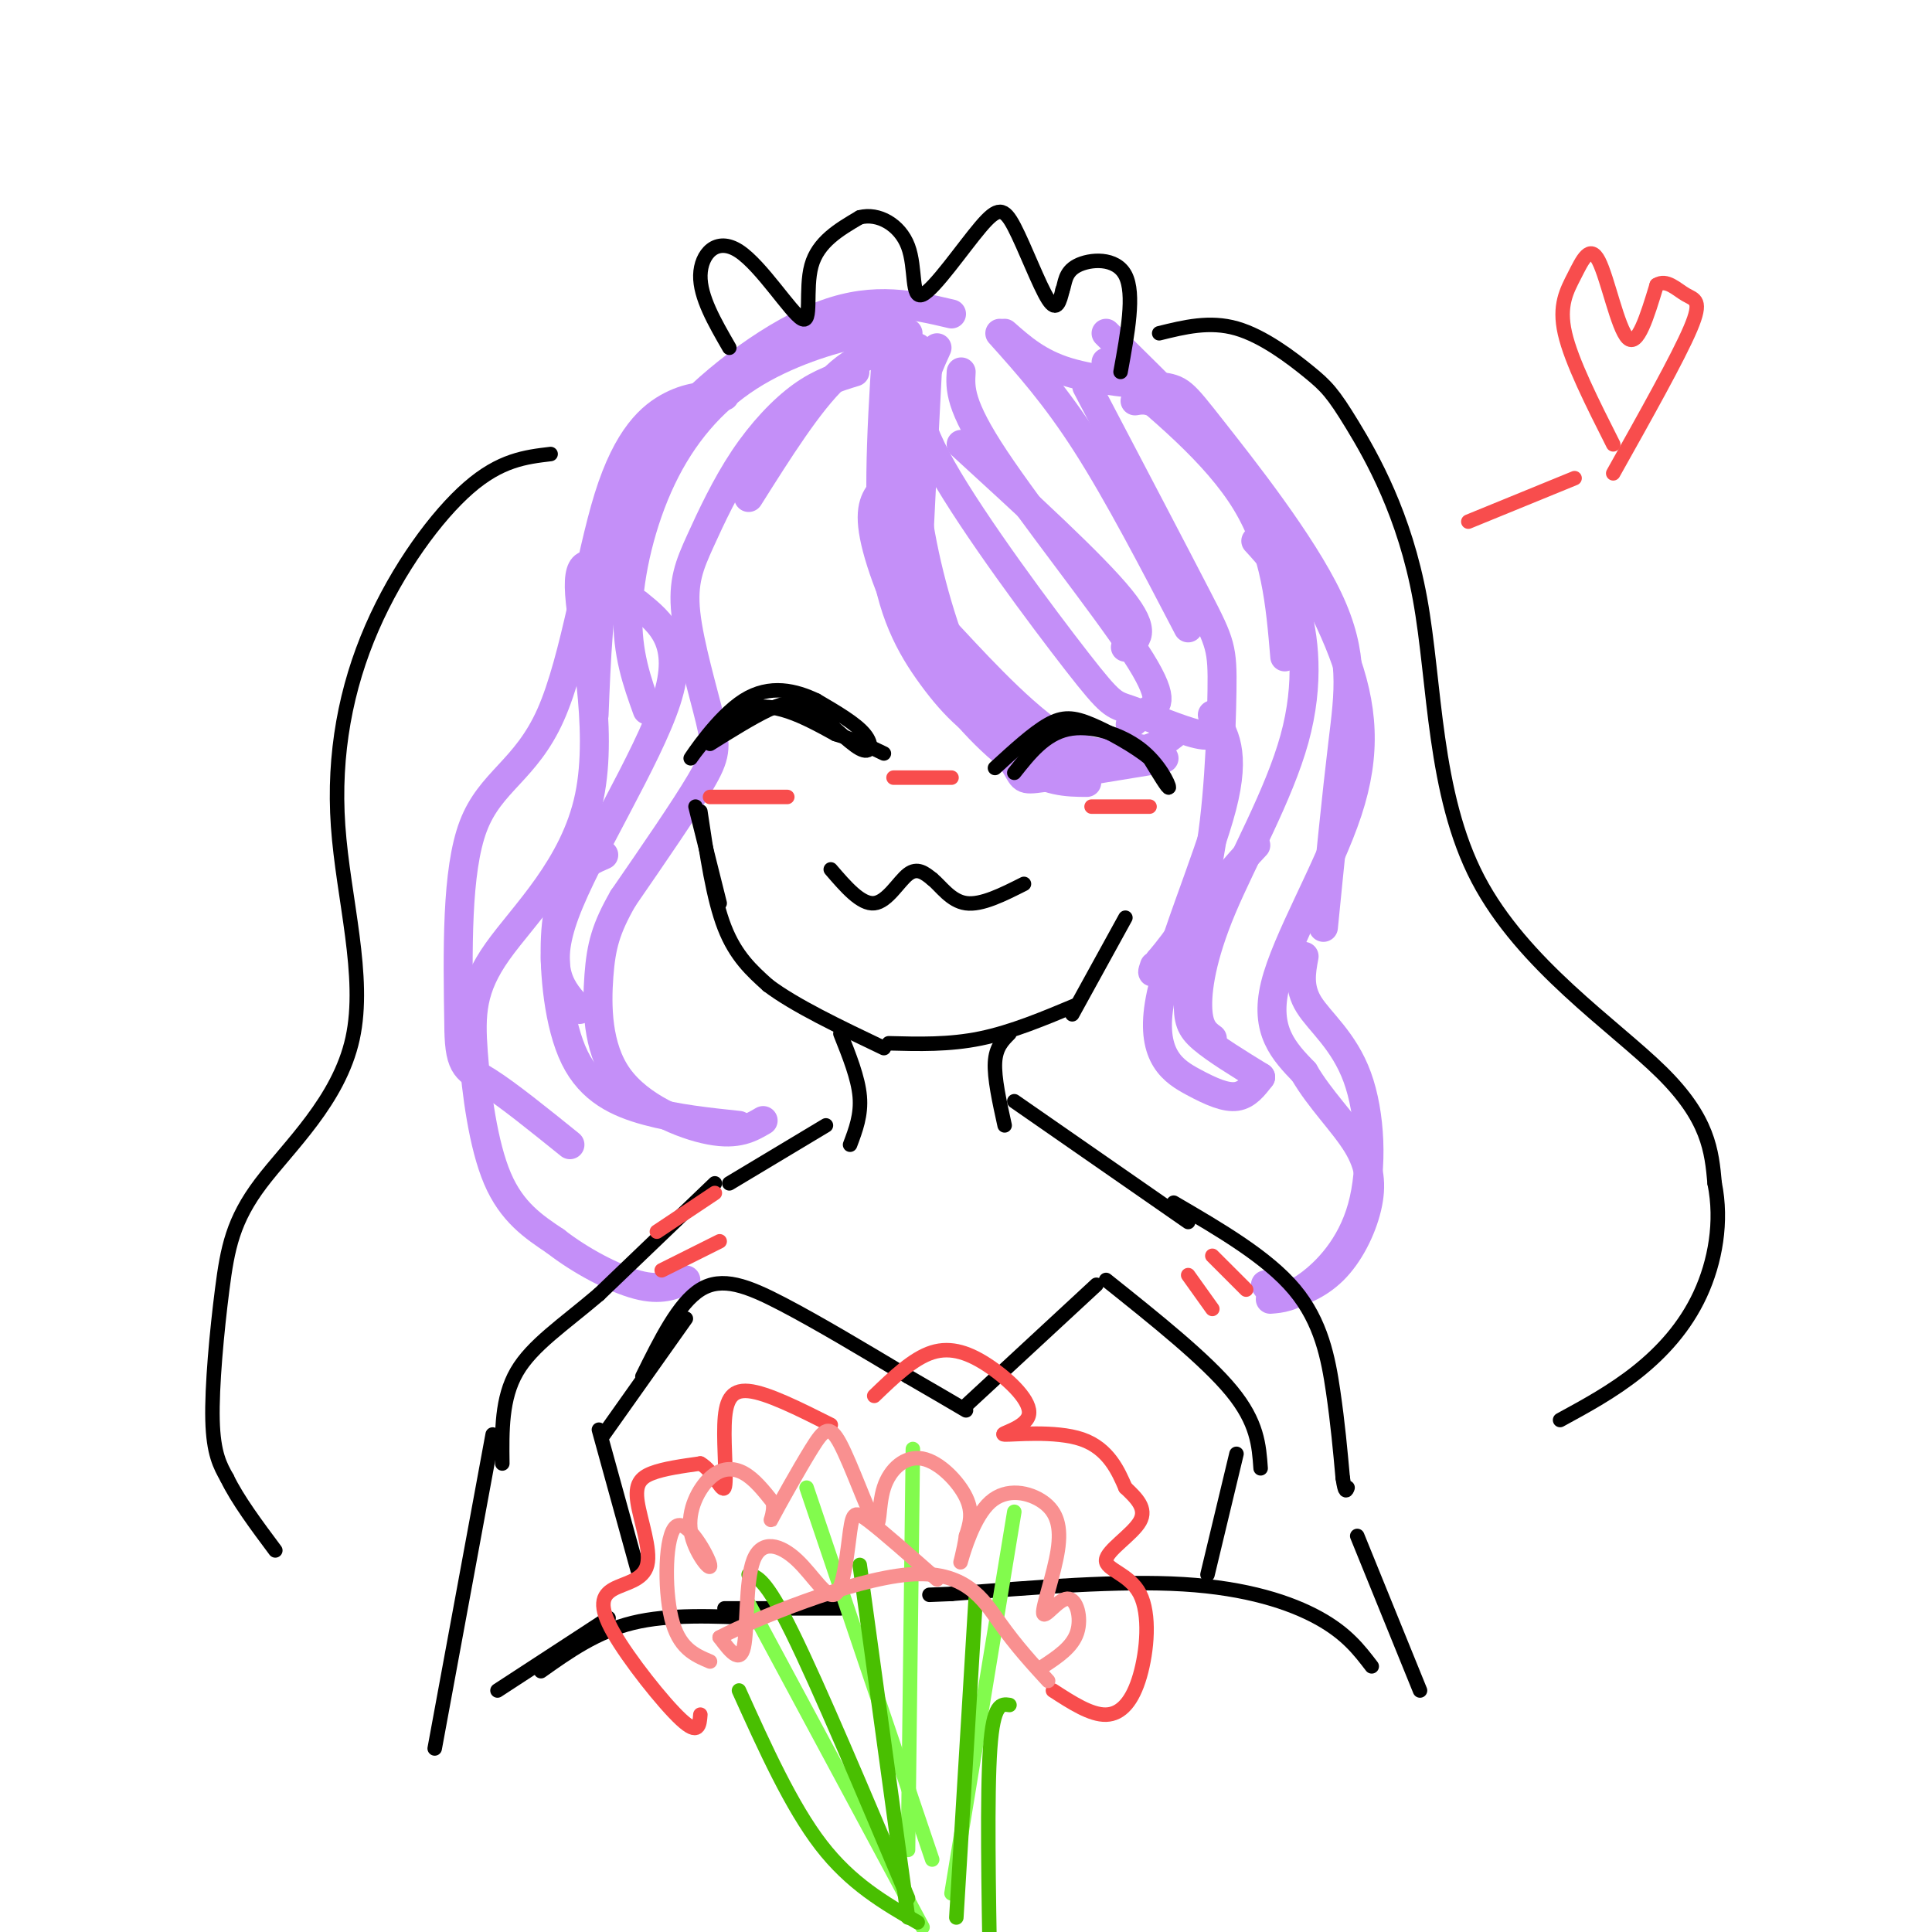 <svg viewBox='0 0 400 400' version='1.1' xmlns='http://www.w3.org/2000/svg' xmlns:xlink='http://www.w3.org/1999/xlink'><g fill='none' stroke='rgb(196,143,248)' stroke-width='6' stroke-linecap='round' stroke-linejoin='round'><path d='M184,66c-1.207,17.745 -2.415,35.490 -1,48c1.415,12.510 5.451,19.786 10,26c4.549,6.214 9.609,11.365 17,14c7.391,2.635 17.112,2.753 23,2c5.888,-0.753 7.944,-2.376 10,-4'/><path d='M194,72c-1.505,3.292 -3.009,6.584 -4,12c-0.991,5.416 -1.467,12.957 0,23c1.467,10.043 4.878,22.589 9,32c4.122,9.411 8.956,15.688 11,19c2.044,3.312 1.298,3.661 6,3c4.702,-0.661 14.851,-2.330 25,-4'/><path d='M236,155c-5.167,1.071 -10.333,2.143 -18,-3c-7.667,-5.143 -17.833,-16.500 -23,-22c-5.167,-5.500 -5.333,-5.143 -5,-13c0.333,-7.857 1.167,-23.929 2,-40'/><path d='M190,72c-1.310,4.214 -2.619,8.429 -3,17c-0.381,8.571 0.167,21.500 3,32c2.833,10.500 7.952,18.571 12,23c4.048,4.429 7.024,5.214 10,6'/><path d='M183,101c-1.607,1.887 -3.214,3.774 -2,10c1.214,6.226 5.250,16.792 11,26c5.750,9.208 13.214,17.060 19,21c5.786,3.940 9.893,3.970 14,4'/><path d='M190,76c-0.829,4.606 -1.659,9.212 5,21c6.659,11.788 20.805,30.758 28,40c7.195,9.242 7.437,8.758 11,10c3.563,1.242 10.447,4.212 14,5c3.553,0.788 3.777,-0.606 4,-2'/><path d='M225,80c9.125,17.399 18.250,34.798 23,44c4.750,9.202 5.125,10.208 5,19c-0.125,8.792 -0.750,25.369 -3,36c-2.250,10.631 -6.125,15.315 -10,20'/><path d='M240,199c-1.833,3.500 -1.417,2.250 -1,1'/><path d='M251,148c2.466,3.842 4.931,7.684 2,19c-2.931,11.316 -11.260,30.105 -13,41c-1.740,10.895 3.108,13.895 7,16c3.892,2.105 6.826,3.316 9,3c2.174,-0.316 3.587,-2.158 5,-4'/><path d='M261,223c-4.708,-2.893 -9.417,-5.786 -12,-8c-2.583,-2.214 -3.042,-3.750 -3,-8c0.042,-4.250 0.583,-11.214 3,-17c2.417,-5.786 6.708,-10.393 11,-15'/><path d='M251,215c-1.392,-1.016 -2.785,-2.032 -3,-6c-0.215,-3.968 0.746,-10.888 5,-21c4.254,-10.112 11.799,-23.415 15,-35c3.201,-11.585 2.057,-21.453 0,-28c-2.057,-6.547 -5.029,-9.774 -8,-13'/><path d='M266,136c-0.917,-10.917 -1.833,-21.833 -8,-32c-6.167,-10.167 -17.583,-19.583 -29,-29'/><path d='M207,69c5.750,6.417 11.500,12.833 18,23c6.500,10.167 13.750,24.083 21,38'/><path d='M199,77c-0.208,3.423 -0.417,6.845 7,18c7.417,11.155 22.458,30.042 29,40c6.542,9.958 4.583,10.988 3,12c-1.583,1.012 -2.792,2.006 -4,3'/><path d='M199,92c13.667,12.500 27.333,25.000 33,32c5.667,7.000 3.333,8.500 1,10'/><path d='M188,72c-4.750,0.417 -9.500,0.833 -15,6c-5.500,5.167 -11.750,15.083 -18,25'/><path d='M177,77c-3.529,1.078 -7.057,2.156 -11,5c-3.943,2.844 -8.299,7.453 -12,13c-3.701,5.547 -6.746,12.030 -9,17c-2.254,4.970 -3.718,8.425 -3,15c0.718,6.575 3.616,16.270 5,22c1.384,5.730 1.252,7.494 -2,13c-3.252,5.506 -9.626,14.753 -16,24'/><path d='M129,186c-3.582,6.246 -4.537,9.860 -5,16c-0.463,6.140 -0.432,14.807 4,21c4.432,6.193 13.266,9.912 19,11c5.734,1.088 8.367,-0.456 11,-2'/><path d='M153,233c-6.475,-0.683 -12.951,-1.365 -19,-3c-6.049,-1.635 -11.673,-4.222 -15,-11c-3.327,-6.778 -4.357,-17.748 -4,-25c0.357,-7.252 2.102,-10.786 4,-13c1.898,-2.214 3.949,-3.107 6,-4'/><path d='M120,209c-3.733,-4.000 -7.467,-8.000 -3,-20c4.467,-12.000 17.133,-32.000 21,-44c3.867,-12.000 -1.067,-16.000 -6,-20'/><path d='M134,147c-2.105,-5.847 -4.211,-11.694 -4,-20c0.211,-8.306 2.737,-19.072 7,-28c4.263,-8.928 10.263,-16.019 18,-21c7.737,-4.981 17.211,-7.852 23,-9c5.789,-1.148 7.895,-0.574 10,0'/><path d='M197,65c-7.881,-1.851 -15.762,-3.702 -26,0c-10.238,3.702 -22.833,12.958 -31,22c-8.167,9.042 -11.905,17.869 -14,28c-2.095,10.131 -2.548,21.565 -3,33'/><path d='M126,119c-3.293,-2.215 -6.585,-4.431 -6,4c0.585,8.431 5.049,27.508 2,42c-3.049,14.492 -13.611,24.400 -19,32c-5.389,7.600 -5.605,12.892 -5,21c0.605,8.108 2.030,19.031 5,26c2.970,6.969 7.485,9.985 12,13'/><path d='M115,257c5.200,4.067 12.200,7.733 17,9c4.800,1.267 7.400,0.133 10,-1'/><path d='M229,69c11.833,11.667 23.667,23.333 29,30c5.333,6.667 4.167,8.333 3,10'/><path d='M235,83c1.567,-0.277 3.134,-0.555 7,2c3.866,2.555 10.030,7.941 17,17c6.970,9.059 14.744,21.789 19,33c4.256,11.211 4.992,20.903 1,33c-3.992,12.097 -12.712,26.599 -15,36c-2.288,9.401 1.856,13.700 6,18'/><path d='M270,222c3.224,5.581 8.284,10.534 11,15c2.716,4.466 3.089,8.444 2,13c-1.089,4.556 -3.639,9.688 -7,13c-3.361,3.312 -7.532,4.803 -10,5c-2.468,0.197 -3.234,-0.902 -4,-2'/><path d='M263,269c2.183,-0.171 4.367,-0.341 8,-3c3.633,-2.659 8.716,-7.805 11,-16c2.284,-8.195 1.769,-19.437 -1,-27c-2.769,-7.563 -7.791,-11.447 -10,-15c-2.209,-3.553 -1.604,-6.777 -1,-10'/><path d='M274,192c1.356,-13.655 2.713,-27.310 4,-38c1.287,-10.690 2.505,-18.414 -3,-30c-5.505,-11.586 -17.733,-27.033 -24,-35c-6.267,-7.967 -6.572,-8.453 -11,-9c-4.428,-0.547 -12.979,-1.156 -19,-3c-6.021,-1.844 -9.510,-4.922 -13,-8'/><path d='M150,82c-3.418,-0.059 -6.836,-0.118 -11,2c-4.164,2.118 -9.075,6.413 -13,19c-3.925,12.587 -6.864,33.466 -12,45c-5.136,11.534 -12.467,13.724 -16,23c-3.533,9.276 -3.266,25.638 -3,42'/><path d='M95,213c0.111,8.400 1.889,8.400 6,11c4.111,2.600 10.556,7.800 17,13'/></g>
<g fill='none' stroke='rgb(0,0,0)' stroke-width='3' stroke-linecap='round' stroke-linejoin='round'><path d='M147,154c4.332,-2.703 8.663,-5.407 12,-7c3.337,-1.593 5.678,-2.077 9,0c3.322,2.077 7.625,6.713 10,8c2.375,1.287 2.821,-0.775 1,-3c-1.821,-2.225 -5.911,-4.612 -10,-7'/><path d='M169,145c-4.163,-1.986 -9.569,-3.450 -15,0c-5.431,3.450 -10.885,11.813 -11,12c-0.115,0.187 5.110,-7.804 11,-10c5.890,-2.196 12.445,1.402 19,5'/><path d='M173,152c4.833,1.500 7.417,2.750 10,4'/><path d='M210,160c3.155,-3.982 6.310,-7.964 11,-9c4.690,-1.036 10.917,0.875 15,4c4.083,3.125 6.024,7.464 6,8c-0.024,0.536 -2.012,-2.732 -4,-6'/><path d='M238,157c-2.929,-2.405 -8.250,-5.417 -12,-7c-3.750,-1.583 -5.929,-1.738 -9,0c-3.071,1.738 -7.036,5.369 -11,9'/><path d='M172,180c3.133,3.644 6.267,7.289 9,7c2.733,-0.289 5.067,-4.511 7,-6c1.933,-1.489 3.467,-0.244 5,1'/><path d='M193,182c1.800,1.444 3.800,4.556 7,5c3.200,0.444 7.600,-1.778 12,-4'/><path d='M144,167c0.000,0.000 5.000,20.000 5,20'/><path d='M145,168c1.333,9.000 2.667,18.000 5,24c2.333,6.000 5.667,9.000 9,12'/><path d='M159,204c5.500,4.167 14.750,8.583 24,13'/><path d='M184,216c6.250,0.167 12.500,0.333 19,-1c6.500,-1.333 13.250,-4.167 20,-7'/><path d='M222,210c0.000,0.000 11.000,-20.000 11,-20'/><path d='M209,214c-1.417,1.417 -2.833,2.833 -3,6c-0.167,3.167 0.917,8.083 2,13'/><path d='M174,214c1.833,4.583 3.667,9.167 4,13c0.333,3.833 -0.833,6.917 -2,10'/><path d='M171,233c0.000,0.000 -20.000,12.000 -20,12'/><path d='M210,228c0.000,0.000 36.000,25.000 36,25'/><path d='M148,245c0.000,0.000 -24.000,23.000 -24,23'/><path d='M124,268c-7.378,6.289 -13.822,10.511 -17,16c-3.178,5.489 -3.089,12.244 -3,19'/><path d='M243,249c9.711,5.667 19.422,11.333 25,18c5.578,6.667 7.022,14.333 8,21c0.978,6.667 1.489,12.333 2,18'/><path d='M278,306c0.500,3.333 0.750,2.667 1,2'/><path d='M125,297c0.000,0.000 17.000,-24.000 17,-24'/><path d='M133,285c3.756,-7.600 7.511,-15.200 12,-18c4.489,-2.800 9.711,-0.800 17,3c7.289,3.800 16.644,9.400 26,15'/><path d='M188,285c6.333,3.667 9.167,5.333 12,7'/><path d='M200,291c0.000,0.000 27.000,-25.000 27,-25'/><path d='M229,265c10.333,8.250 20.667,16.500 26,23c5.333,6.500 5.667,11.250 6,16'/><path d='M102,297c0.000,0.000 -12.000,65.000 -12,65'/><path d='M103,350c0.000,0.000 23.000,-15.000 23,-15'/><path d='M112,346c5.750,-4.083 11.500,-8.167 19,-10c7.500,-1.833 16.750,-1.417 26,-1'/><path d='M281,318c0.000,0.000 13.000,32.000 13,32'/><path d='M284,345c-2.600,-3.400 -5.200,-6.800 -11,-10c-5.800,-3.200 -14.800,-6.200 -28,-7c-13.200,-0.800 -30.600,0.600 -48,2'/><path d='M197,330c-8.000,0.333 -4.000,0.167 0,0'/><path d='M150,333c0.000,0.000 24.000,0.000 24,0'/><path d='M124,296c0.000,0.000 8.000,29.000 8,29'/><path d='M256,301c0.000,0.000 -6.000,25.000 -6,25'/><path d='M151,72c-3.048,-5.278 -6.096,-10.555 -6,-15c0.096,-4.445 3.335,-8.057 8,-5c4.665,3.057 10.756,12.785 13,14c2.244,1.215 0.641,-6.081 2,-11c1.359,-4.919 5.679,-7.459 10,-10'/><path d='M178,45c3.802,-1.005 8.307,1.483 10,6c1.693,4.517 0.575,11.064 3,10c2.425,-1.064 8.392,-9.739 12,-14c3.608,-4.261 4.856,-4.109 7,0c2.144,4.109 5.184,12.174 7,15c1.816,2.826 2.408,0.413 3,-2'/><path d='M220,60c0.536,-1.321 0.375,-3.625 3,-5c2.625,-1.375 8.036,-1.821 10,2c1.964,3.821 0.482,11.911 -1,20'/><path d='M240,69c5.229,-1.295 10.457,-2.590 16,-1c5.543,1.590 11.400,6.064 15,9c3.600,2.936 4.943,4.334 9,11c4.057,6.666 10.830,18.601 14,36c3.170,17.399 2.738,40.261 12,58c9.262,17.739 28.218,30.354 38,40c9.782,9.646 10.391,16.323 11,23'/><path d='M355,245c1.607,7.929 0.125,16.250 -3,23c-3.125,6.750 -7.893,11.929 -13,16c-5.107,4.071 -10.554,7.036 -16,10'/><path d='M114,94c-5.194,0.617 -10.388,1.234 -17,7c-6.612,5.766 -14.642,16.681 -20,29c-5.358,12.319 -8.044,26.043 -7,41c1.044,14.957 5.818,31.149 3,44c-2.818,12.851 -13.230,22.362 -19,30c-5.770,7.638 -6.900,13.402 -8,22c-1.100,8.598 -2.172,20.028 -2,27c0.172,6.972 1.586,9.486 3,12'/><path d='M47,306c2.167,4.500 6.083,9.750 10,15'/></g>
<g fill='none' stroke='rgb(248,77,77)' stroke-width='3' stroke-linecap='round' stroke-linejoin='round'><path d='M226,167c0.000,0.000 12.000,0.000 12,0'/><path d='M147,165c0.000,0.000 16.000,0.000 16,0'/><path d='M185,161c0.000,0.000 12.000,0.000 12,0'/><path d='M251,260c0.000,0.000 7.000,7.000 7,7'/><path d='M246,264c0.000,0.000 5.000,7.000 5,7'/><path d='M136,255c0.000,0.000 12.000,-8.000 12,-8'/><path d='M137,263c0.000,0.000 12.000,-6.000 12,-6'/></g>
<g fill='none' stroke='rgb(130,251,77)' stroke-width='3' stroke-linecap='round' stroke-linejoin='round'><path d='M167,308c0.000,0.000 26.000,77.000 26,77'/><path d='M189,300c0.000,0.000 -1.000,83.000 -1,83'/><path d='M210,313c0.000,0.000 -13.000,79.000 -13,79'/><path d='M155,332c0.000,0.000 36.000,67.000 36,67'/></g>
<g fill='none' stroke='rgb(73,191,1)' stroke-width='3' stroke-linecap='round' stroke-linejoin='round'><path d='M155,326c1.750,0.417 3.500,0.833 9,12c5.500,11.167 14.750,33.083 24,55'/><path d='M178,324c0.000,0.000 10.000,73.000 10,73'/><path d='M202,331c0.000,0.000 -4.000,66.000 -4,66'/><path d='M153,350c5.417,12.000 10.833,24.000 17,32c6.167,8.000 13.083,12.000 20,16'/><path d='M209,353c-1.667,-0.250 -3.333,-0.500 -4,9c-0.667,9.500 -0.333,28.750 0,48'/></g>
<g fill='none' stroke='rgb(248,77,77)' stroke-width='3' stroke-linecap='round' stroke-linejoin='round'><path d='M145,355c-0.167,2.204 -0.334,4.407 -4,1c-3.666,-3.407 -10.831,-12.425 -14,-18c-3.169,-5.575 -2.341,-7.707 0,-9c2.341,-1.293 6.194,-1.749 7,-5c0.806,-3.251 -1.437,-9.298 -2,-13c-0.563,-3.702 0.553,-5.058 3,-6c2.447,-0.942 6.223,-1.471 10,-2'/><path d='M145,303c2.705,1.477 4.467,6.169 5,5c0.533,-1.169 -0.164,-8.199 0,-13c0.164,-4.801 1.190,-7.372 5,-7c3.810,0.372 10.405,3.686 17,7'/><path d='M218,350c3.929,2.546 7.859,5.092 11,5c3.141,-0.092 5.494,-2.823 7,-8c1.506,-5.177 2.167,-12.800 0,-17c-2.167,-4.200 -7.160,-4.977 -7,-7c0.160,-2.023 5.474,-5.292 7,-8c1.526,-2.708 -0.737,-4.854 -3,-7'/><path d='M233,308c-1.426,-3.314 -3.492,-8.100 -9,-10c-5.508,-1.900 -14.456,-0.915 -16,-1c-1.544,-0.085 4.318,-1.239 5,-4c0.682,-2.761 -3.816,-7.128 -8,-10c-4.184,-2.872 -8.052,-4.249 -12,-3c-3.948,1.249 -7.974,5.125 -12,9'/></g>
<g fill='none' stroke='rgb(249,144,144)' stroke-width='3' stroke-linecap='round' stroke-linejoin='round'><path d='M147,344c-3.244,-1.375 -6.488,-2.750 -8,-9c-1.512,-6.250 -1.291,-17.374 1,-19c2.291,-1.626 6.653,6.247 7,8c0.347,1.753 -3.319,-2.613 -4,-7c-0.681,-4.387 1.624,-8.797 4,-11c2.376,-2.203 4.822,-2.201 7,-1c2.178,1.201 4.089,3.600 6,6'/><path d='M160,311c0.510,2.366 -1.214,5.280 0,3c1.214,-2.280 5.366,-9.753 8,-14c2.634,-4.247 3.751,-5.268 6,-1c2.249,4.268 5.630,13.826 7,16c1.370,2.174 0.728,-3.036 2,-7c1.272,-3.964 4.458,-6.683 8,-6c3.542,0.683 7.441,4.766 9,8c1.559,3.234 0.780,5.617 0,8'/><path d='M200,318c-0.430,3.071 -1.504,6.750 -1,5c0.504,-1.750 2.585,-8.928 6,-12c3.415,-3.072 8.164,-2.039 11,0c2.836,2.039 3.760,5.082 3,10c-0.760,4.918 -3.204,11.710 -3,13c0.204,1.290 3.055,-2.922 5,-3c1.945,-0.078 2.984,3.978 2,7c-0.984,3.022 -3.992,5.011 -7,7'/><path d='M194,327c-5.509,-4.857 -11.018,-9.715 -14,-12c-2.982,-2.285 -3.436,-1.998 -4,2c-0.564,3.998 -1.237,11.707 -3,13c-1.763,1.293 -4.617,-3.829 -8,-7c-3.383,-3.171 -7.295,-4.392 -9,0c-1.705,4.392 -1.201,14.398 -2,18c-0.799,3.602 -2.899,0.801 -5,-2'/><path d='M149,339c7.036,-3.702 27.125,-11.958 39,-13c11.875,-1.042 15.536,5.131 19,10c3.464,4.869 6.732,8.435 10,12'/></g>
<g fill='none' stroke='rgb(248,77,77)' stroke-width='3' stroke-linecap='round' stroke-linejoin='round'><path d='M304,108c0.000,0.000 22.000,-9.000 22,-9'/><path d='M334,92c-4.340,-8.598 -8.679,-17.196 -10,-23c-1.321,-5.804 0.378,-8.813 2,-12c1.622,-3.187 3.167,-6.550 5,-3c1.833,3.550 3.952,14.014 6,16c2.048,1.986 4.024,-4.507 6,-11'/><path d='M343,59c2.036,-1.310 4.125,0.917 6,2c1.875,1.083 3.536,1.024 1,7c-2.536,5.976 -9.268,17.988 -16,30'/></g>
</svg>